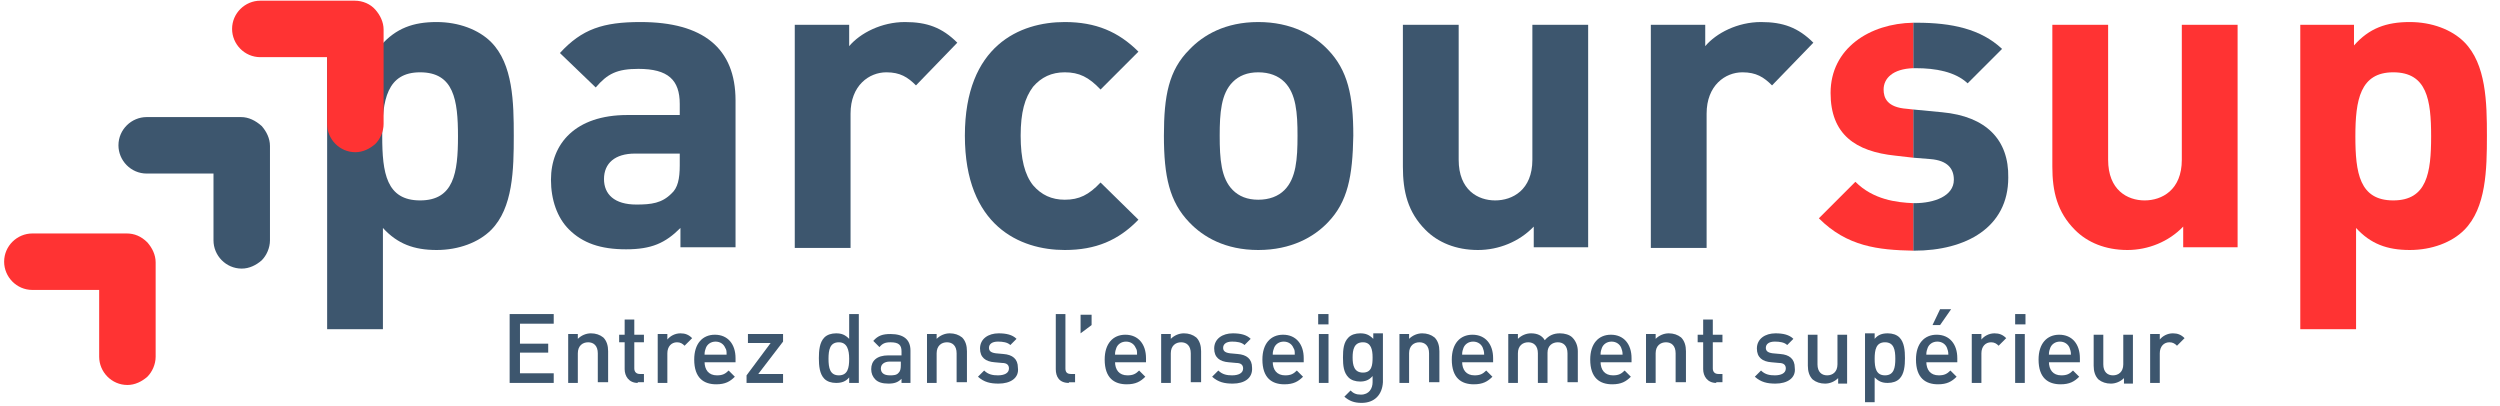 <svg width="363" height="59" viewBox="0 0 363 59" fill="none" xmlns="http://www.w3.org/2000/svg">
<path d="M71.3 33.4C69.5 35.2 66.6 36.3 63.4 36.3C60.1 36.3 57.7 35.4 55.6 33.1V47.8H47.5V3.6H55.3V6.6C57.5 4.1 60 3.2 63.4 3.2C66.6 3.2 69.5 4.3 71.3 6.1C74.5 9.3 74.6 14.9 74.6 19.7C74.6 24.6 74.5 30.2 71.3 33.4ZM61 10.5C56.2 10.5 55.5 14.5 55.5 19.8C55.5 25.1 56.1 29.1 61 29.1C65.9 29.1 66.5 25.1 66.5 19.8C66.5 14.5 65.9 10.5 61 10.5Z" fill="#3D566E"/>
<path d="M98.8 35.9V33.1C96.6 35.3 94.6 36.2 90.9 36.2C87.2 36.2 84.6 35.3 82.6 33.3C80.9 31.6 80 29 80 26.1C80 20.9 83.5 16.7 91.1 16.7H98.7V15.1C98.7 11.6 97 10 92.7 10C89.6 10 88.2 10.7 86.5 12.7L81.3 7.7C84.5 4.2 87.6 3.2 93 3.2C102.1 3.2 106.8 7 106.8 14.6V35.9H98.8V35.9ZM98.6 22.3H92.2C89.3 22.3 87.7 23.7 87.7 26C87.7 28.2 89.2 29.7 92.4 29.7C94.6 29.7 96.1 29.5 97.5 28.1C98.4 27.3 98.7 26 98.7 24V22.3H98.6Z" fill="#3D566E"/>
<path d="M133 12.4C131.8 11.2 130.7 10.5 128.7 10.5C126.2 10.5 123.5 12.4 123.5 16.5V36H115.4V3.6H123.3V6.7C124.9 4.8 128 3.2 131.4 3.2C134.6 3.2 136.8 4 139 6.2L133 12.4Z" fill="#3D566E"/>
<path d="M154.6 36.3C148.1 36.3 140.1 32.8 140.1 19.7C140.1 6.6 148.1 3.2 154.6 3.2C159.1 3.2 162.4 4.6 165.3 7.5L159.8 13C158.1 11.2 156.7 10.5 154.6 10.5C152.7 10.5 151.2 11.2 150 12.6C148.8 14.2 148.2 16.3 148.2 19.7C148.2 23.1 148.8 25.4 150 26.9C151.2 28.3 152.7 29 154.6 29C156.7 29 158.1 28.3 159.8 26.5L165.3 31.9C162.4 34.9 159.1 36.3 154.6 36.3Z" fill="#3D566E"/>
<path d="M192.8 32.3C190.8 34.4 187.5 36.3 182.7 36.3C177.9 36.3 174.7 34.4 172.7 32.3C169.8 29.3 169 25.6 169 19.7C169 13.9 169.7 10.2 172.7 7.2C174.7 5.1 177.9 3.2 182.7 3.2C187.5 3.2 190.8 5.1 192.8 7.2C195.7 10.2 196.5 13.9 196.5 19.7C196.4 25.6 195.7 29.3 192.8 32.3ZM186.5 11.9C185.6 11 184.3 10.5 182.7 10.5C181.1 10.5 179.9 11 179 11.9C177.3 13.6 177.1 16.4 177.1 19.7C177.1 23.1 177.3 25.9 179 27.6C179.9 28.5 181.1 29 182.7 29C184.3 29 185.6 28.5 186.5 27.6C188.2 25.9 188.4 23.1 188.4 19.7C188.4 16.4 188.2 13.6 186.5 11.9Z" fill="#3D566E"/>
<path d="M222.7 35.9V32.9C220.6 35.1 217.6 36.3 214.6 36.3C211.4 36.3 208.8 35.2 207 33.4C204.4 30.8 203.7 27.8 203.7 24.2V3.6H211.8V23.2C211.8 27.6 214.6 29.1 217.1 29.1C219.6 29.1 222.5 27.6 222.5 23.2V3.6H230.6V35.9H222.7Z" fill="#3D566E"/>
<path d="M257.3 12.4C256.1 11.2 255 10.5 253 10.5C250.5 10.5 247.8 12.4 247.8 16.5V36H239.7V3.6H247.6V6.7C249.2 4.8 252.3 3.2 255.7 3.2C258.9 3.2 261.1 4 263.3 6.2L257.3 12.4Z" fill="#3D566E"/>
<path d="M317 35.9V32.9C314.9 35.1 311.9 36.3 308.9 36.3C305.7 36.3 303.1 35.2 301.3 33.4C298.7 30.8 298 27.8 298 24.2V3.6H306.1V23.2C306.1 27.6 308.9 29.1 311.4 29.1C313.9 29.1 316.8 27.6 316.8 23.2V3.6H324.9V35.9H317Z" fill="#FF3333"/>
<path d="M357.8 33.4C356 35.2 353.1 36.3 349.9 36.3C346.6 36.3 344.2 35.4 342.1 33.1V47.8H334V3.6H341.8V6.6C344 4.1 346.5 3.2 349.9 3.2C353.1 3.2 356 4.3 357.8 6.1C361 9.3 361.1 14.9 361.1 19.7C361.1 24.6 361 30.2 357.8 33.4ZM347.5 10.5C342.7 10.5 342 14.5 342 19.8C342 25.1 342.6 29.1 347.5 29.1C352.4 29.1 353 25.1 353 19.8C353 14.5 352.4 10.5 347.5 10.5Z" fill="#FF3333"/>
<path d="M74 55.601V45.601H80.4V47.001H75.5V49.901H79.6V51.201H75.5V54.201H80.4V55.601H74V55.601Z" fill="#3D566E"/>
<path d="M86.8 55.6V51.3C86.8 50.2 86.2 49.7 85.4 49.7C84.6 49.7 83.9 50.2 83.9 51.3V55.6H82.5V48.5H83.9V49.2C84.4 48.7 85.1 48.4 85.8 48.4C86.5 48.4 87.1 48.6 87.6 49C88.1 49.5 88.3 50.2 88.3 51V55.5H86.8V55.6Z" fill="#3D566E"/>
<path d="M92.6 55.6C91.3 55.6 90.7 54.6 90.7 53.6V49.7H89.9V48.6H90.7V46.4H92.1V48.6H93.5V49.7H92.1V53.5C92.1 54 92.4 54.3 92.9 54.3H93.5V55.5H92.6V55.6Z" fill="#3D566E"/>
<path d="M99.4 50.2C99.1 49.9 98.8 49.7 98.3 49.7C97.5 49.7 96.9 50.3 96.9 51.3V55.6H95.5V48.5H96.9V49.3C97.3 48.8 98 48.4 98.8 48.4C99.5 48.4 100 48.6 100.5 49.1L99.4 50.2Z" fill="#3D566E"/>
<path d="M102.3 52.501C102.3 53.701 102.9 54.501 104.1 54.501C104.9 54.501 105.3 54.301 105.8 53.801L106.7 54.701C106 55.401 105.3 55.801 104 55.801C102.2 55.801 100.8 54.901 100.8 52.201C100.8 49.901 102 48.601 103.8 48.601C105.7 48.601 106.8 50.001 106.8 52.001V52.601H102.3V52.501ZM105.3 50.501C105.1 50.001 104.6 49.601 103.9 49.601C103.2 49.601 102.7 50.001 102.5 50.501C102.4 50.801 102.3 51.001 102.3 51.501H105.5C105.5 51.001 105.5 50.801 105.3 50.501Z" fill="#3D566E"/>
<path d="M108.4 55.6V54.5L111.9 49.8H108.6V48.5H113.7V49.6L110.1 54.3H113.7V55.6H108.4Z" fill="#3D566E"/>
<path d="M123.3 55.601V54.801C122.8 55.401 122.2 55.601 121.4 55.601C120.7 55.601 120.1 55.401 119.7 55.001C119 54.301 118.9 53.101 118.9 52.001C118.9 50.901 119 49.701 119.7 49.001C120.1 48.601 120.7 48.401 121.4 48.401C122.2 48.401 122.7 48.601 123.3 49.201V45.601H124.7V55.601H123.3V55.601ZM121.8 49.701C120.5 49.701 120.3 50.801 120.3 52.101C120.3 53.401 120.5 54.501 121.8 54.501C123.1 54.501 123.3 53.401 123.3 52.101C123.3 50.801 123 49.701 121.8 49.701Z" fill="#3D566E"/>
<path d="M130.9 55.6V55C130.4 55.5 129.9 55.7 129 55.7C128.1 55.7 127.5 55.5 127.1 55.1C126.7 54.7 126.5 54.2 126.5 53.6C126.5 52.4 127.3 51.6 129 51.6H130.9V51C130.9 50.1 130.5 49.7 129.3 49.7C128.5 49.7 128.1 49.9 127.7 50.4L126.8 49.5C127.5 48.7 128.2 48.5 129.3 48.5C131.2 48.5 132.2 49.3 132.2 50.9V55.6H130.9V55.6ZM130.9 52.5H129.2C128.4 52.5 127.9 52.9 127.9 53.5C127.9 54.1 128.3 54.5 129.2 54.5C129.7 54.5 130.2 54.5 130.5 54.1C130.7 53.9 130.8 53.6 130.8 53V52.5H130.9Z" fill="#3D566E"/>
<path d="M138.9 55.6V51.3C138.9 50.2 138.3 49.7 137.5 49.7C136.7 49.7 136 50.2 136 51.3V55.6H134.6V48.5H136V49.2C136.5 48.7 137.2 48.4 137.9 48.4C138.6 48.4 139.2 48.6 139.7 49C140.2 49.5 140.4 50.2 140.4 51V55.5H138.9V55.6Z" fill="#3D566E"/>
<path d="M145 55.7C143.8 55.7 142.9 55.5 142 54.7L142.9 53.8C143.5 54.4 144.2 54.5 144.9 54.5C145.8 54.5 146.5 54.2 146.5 53.5C146.5 53 146.2 52.7 145.5 52.7L144.4 52.6C143.1 52.5 142.3 51.9 142.3 50.6C142.3 49.2 143.5 48.4 145 48.4C146.1 48.4 147 48.6 147.6 49.2L146.7 50.1C146.3 49.7 145.6 49.6 144.9 49.6C144 49.6 143.6 50 143.6 50.5C143.6 50.9 143.8 51.2 144.6 51.3L145.7 51.4C147 51.5 147.8 52.1 147.8 53.4C148 54.9 146.7 55.7 145 55.7Z" fill="#3D566E"/>
<path d="M155.2 55.601C153.8 55.601 153.3 54.701 153.3 53.601V45.601H154.7V53.501C154.7 54.001 154.9 54.301 155.5 54.301H156.1V55.501H155.2V55.601Z" fill="#3D566E"/>
<path d="M156.9 48.4V45.7H158.5V47.2L156.9 48.4Z" fill="#3D566E"/>
<path d="M161.9 52.501C161.9 53.701 162.5 54.501 163.7 54.501C164.5 54.501 164.9 54.301 165.4 53.801L166.3 54.701C165.6 55.401 164.9 55.801 163.6 55.801C161.8 55.801 160.4 54.901 160.4 52.201C160.4 49.901 161.6 48.601 163.4 48.601C165.3 48.601 166.4 50.001 166.4 52.001V52.601H161.9V52.501ZM164.9 50.501C164.7 50.001 164.2 49.601 163.5 49.601C162.8 49.601 162.3 50.001 162.1 50.501C162 50.801 161.9 51.001 161.9 51.501H165.1C165.1 51.001 165.1 50.801 164.9 50.501Z" fill="#3D566E"/>
<path d="M172.9 55.6V51.3C172.9 50.2 172.3 49.7 171.5 49.7C170.7 49.7 170 50.2 170 51.3V55.6H168.6V48.5H170V49.2C170.5 48.7 171.2 48.4 171.9 48.4C172.6 48.4 173.2 48.6 173.7 49C174.2 49.5 174.4 50.2 174.4 51V55.5H172.9V55.6Z" fill="#3D566E"/>
<path d="M179 55.7C177.8 55.7 176.9 55.5 176 54.7L176.9 53.8C177.5 54.4 178.2 54.5 178.9 54.5C179.8 54.5 180.5 54.2 180.5 53.5C180.5 53 180.2 52.7 179.5 52.7L178.4 52.6C177.1 52.5 176.3 51.9 176.3 50.6C176.3 49.2 177.5 48.4 179 48.4C180.1 48.4 181 48.6 181.6 49.2L180.7 50.1C180.3 49.7 179.6 49.6 178.9 49.6C178 49.6 177.6 50 177.6 50.5C177.6 50.9 177.8 51.2 178.6 51.3L179.7 51.4C181 51.5 181.8 52.1 181.8 53.4C181.9 54.9 180.7 55.7 179 55.7Z" fill="#3D566E"/>
<path d="M184.8 52.501C184.8 53.701 185.4 54.501 186.6 54.501C187.4 54.501 187.8 54.301 188.3 53.801L189.2 54.701C188.5 55.401 187.8 55.801 186.5 55.801C184.7 55.801 183.3 54.901 183.3 52.201C183.3 49.901 184.5 48.601 186.3 48.601C188.2 48.601 189.3 50.001 189.3 52.001V52.601H184.8V52.501ZM187.8 50.501C187.6 50.001 187.1 49.601 186.4 49.601C185.7 49.601 185.2 50.001 185 50.501C184.9 50.801 184.8 51.001 184.8 51.501H188C188 51.001 188 50.801 187.8 50.501Z" fill="#3D566E"/>
<path d="M191.4 47.101V45.601H192.9V47.101H191.4ZM191.5 55.601V48.501H192.9V55.601H191.5Z" fill="#3D566E"/>
<path d="M197.7 58.5C196.6 58.5 195.9 58.2 195.2 57.6L196.1 56.7C196.5 57.1 196.9 57.3 197.6 57.3C198.8 57.3 199.3 56.4 199.3 55.5V54.6C198.8 55.2 198.2 55.4 197.5 55.4C196.8 55.4 196.2 55.2 195.8 54.8C195.1 54.1 195 53.1 195 51.9C195 50.7 195.1 49.7 195.8 49C196.2 48.6 196.8 48.4 197.5 48.4C198.3 48.4 198.8 48.6 199.4 49.2V48.4H200.8V55.5C200.7 57.3 199.6 58.5 197.7 58.5ZM197.9 49.7C196.6 49.7 196.4 50.8 196.4 51.9C196.4 53 196.6 54.1 197.9 54.1C199.2 54.1 199.3 53 199.3 51.9C199.3 50.8 199.1 49.7 197.9 49.7Z" fill="#3D566E"/>
<path d="M207.5 55.6V51.3C207.5 50.2 206.9 49.7 206.1 49.7C205.3 49.7 204.6 50.2 204.6 51.3V55.6H203.2V48.5H204.6V49.2C205.1 48.7 205.8 48.4 206.5 48.4C207.2 48.4 207.8 48.6 208.3 49C208.8 49.5 209 50.2 209 51V55.5H207.5V55.6Z" fill="#3D566E"/>
<path d="M212.3 52.501C212.3 53.701 212.9 54.501 214.1 54.501C214.9 54.501 215.3 54.301 215.8 53.801L216.7 54.701C216 55.401 215.3 55.801 214 55.801C212.2 55.801 210.8 54.901 210.8 52.201C210.8 49.901 212 48.601 213.8 48.601C215.7 48.601 216.8 50.001 216.8 52.001V52.601H212.3V52.501ZM215.3 50.501C215.1 50.001 214.6 49.601 213.9 49.601C213.2 49.601 212.7 50.001 212.5 50.501C212.4 50.801 212.3 51.001 212.3 51.501H215.5C215.5 51.001 215.4 50.801 215.3 50.501Z" fill="#3D566E"/>
<path d="M227.6 55.6V51.3C227.6 50.2 227 49.7 226.2 49.7C225.4 49.7 224.7 50.2 224.7 51.2V55.6H223.3V51.3C223.3 50.2 222.7 49.7 221.9 49.7C221.1 49.7 220.4 50.2 220.4 51.3V55.6H219V48.5H220.4V49.2C220.9 48.7 221.6 48.4 222.3 48.4C223.2 48.4 223.9 48.7 224.3 49.4C224.9 48.7 225.6 48.4 226.5 48.4C227.2 48.4 227.9 48.6 228.3 49C228.8 49.5 229.1 50.2 229.1 51V55.5H227.6V55.6Z" fill="#3D566E"/>
<path d="M232.4 52.501C232.4 53.701 233 54.501 234.2 54.501C235 54.501 235.4 54.301 235.9 53.801L236.8 54.701C236.1 55.401 235.4 55.801 234.1 55.801C232.3 55.801 230.9 54.901 230.9 52.201C230.9 49.901 232.1 48.601 233.9 48.601C235.8 48.601 236.9 50.001 236.9 52.001V52.601H232.4V52.501ZM235.4 50.501C235.2 50.001 234.7 49.601 234 49.601C233.3 49.601 232.8 50.001 232.6 50.501C232.5 50.801 232.4 51.001 232.4 51.501H235.6C235.6 51.001 235.5 50.801 235.4 50.501Z" fill="#3D566E"/>
<path d="M243.3 55.6V51.3C243.3 50.2 242.7 49.7 241.9 49.7C241.1 49.7 240.4 50.2 240.4 51.3V55.6H239V48.5H240.4V49.2C240.9 48.7 241.6 48.4 242.3 48.4C243 48.4 243.6 48.6 244.1 49C244.6 49.5 244.8 50.2 244.8 51V55.5H243.3V55.6Z" fill="#3D566E"/>
<path d="M249.2 55.6C247.9 55.6 247.3 54.6 247.3 53.6V49.7H246.5V48.6H247.3V46.4H248.7V48.6H250.1V49.7H248.7V53.5C248.7 54 249 54.3 249.5 54.3H250.1V55.5H249.2V55.6Z" fill="#3D566E"/>
<path d="M257.8 55.7C256.6 55.7 255.7 55.5 254.8 54.7L255.7 53.8C256.3 54.4 257 54.5 257.7 54.5C258.6 54.5 259.3 54.2 259.3 53.5C259.3 53 259 52.7 258.3 52.7L257.2 52.6C255.9 52.5 255.1 51.9 255.1 50.6C255.1 49.2 256.3 48.4 257.8 48.4C258.9 48.4 259.8 48.6 260.4 49.2L259.5 50.1C259.1 49.7 258.4 49.6 257.7 49.6C256.8 49.6 256.4 50 256.4 50.5C256.4 50.9 256.6 51.2 257.4 51.3L258.5 51.4C259.8 51.5 260.6 52.1 260.6 53.4C260.8 54.9 259.5 55.7 257.8 55.7Z" fill="#3D566E"/>
<path d="M266.9 55.601V54.901C266.4 55.401 265.7 55.701 265 55.701C264.3 55.701 263.7 55.501 263.2 55.101C262.7 54.601 262.5 53.901 262.5 53.101V48.601H263.9V52.901C263.9 54.001 264.5 54.501 265.3 54.501C266.1 54.501 266.8 54.001 266.8 52.901V48.601H268.2V55.701H266.9V55.601Z" fill="#3D566E"/>
<path d="M275.8 55C275.4 55.4 274.8 55.6 274.1 55.6C273.3 55.6 272.8 55.4 272.2 54.8V58.4H270.8V48.4H272.2V49.2C272.7 48.6 273.3 48.4 274.1 48.4C274.8 48.4 275.4 48.6 275.8 49C276.5 49.7 276.6 50.9 276.6 52C276.6 53.1 276.5 54.3 275.8 55ZM273.7 49.7C272.4 49.7 272.2 50.8 272.2 52.1C272.2 53.4 272.4 54.5 273.7 54.5C275 54.5 275.2 53.4 275.2 52.1C275.2 50.8 275 49.7 273.7 49.7Z" fill="#3D566E"/>
<path d="M279.7 52.5C279.7 53.7 280.3 54.5 281.5 54.5C282.3 54.5 282.7 54.3 283.2 53.8L284.1 54.7C283.4 55.4 282.7 55.8 281.4 55.8C279.6 55.8 278.2 54.9 278.2 52.2C278.2 49.9 279.4 48.6 281.2 48.6C283.1 48.6 284.2 50 284.2 52V52.6H279.7V52.5ZM282.7 50.5C282.5 50 282 49.6 281.3 49.6C280.6 49.6 280.1 50 279.9 50.5C279.8 50.8 279.7 51 279.7 51.5H282.9C282.9 51 282.8 50.8 282.7 50.5ZM281.7 47.2H280.6L281.7 44.9H283.3L281.7 47.2Z" fill="#3D566E"/>
<path d="M290.2 50.2C289.9 49.9 289.6 49.7 289.1 49.7C288.3 49.7 287.7 50.3 287.7 51.3V55.6H286.3V48.5H287.7V49.3C288.1 48.8 288.8 48.4 289.6 48.4C290.3 48.4 290.8 48.6 291.3 49.1L290.2 50.2Z" fill="#3D566E"/>
<path d="M292.6 47.101V45.601H294.1V47.101H292.6ZM292.6 55.601V48.501H294V55.601H292.6Z" fill="#3D566E"/>
<path d="M297.5 52.501C297.5 53.701 298.1 54.501 299.3 54.501C300.1 54.501 300.5 54.301 301 53.801L301.9 54.701C301.2 55.401 300.5 55.801 299.2 55.801C297.4 55.801 296 54.901 296 52.201C296 49.901 297.2 48.601 299 48.601C300.9 48.601 302 50.001 302 52.001V52.601H297.5V52.501ZM300.5 50.501C300.3 50.001 299.8 49.601 299.1 49.601C298.4 49.601 297.9 50.001 297.7 50.501C297.6 50.801 297.5 51.001 297.5 51.501H300.7C300.7 51.001 300.6 50.801 300.5 50.501Z" fill="#3D566E"/>
<path d="M308.4 55.601V54.901C307.9 55.401 307.2 55.701 306.5 55.701C305.8 55.701 305.2 55.501 304.7 55.101C304.2 54.601 304 53.901 304 53.101V48.601H305.4V52.901C305.4 54.001 306 54.501 306.8 54.501C307.6 54.501 308.3 54.001 308.3 52.901V48.601H309.7V55.701H308.4V55.601Z" fill="#3D566E"/>
<path d="M316.1 50.2C315.8 49.9 315.5 49.7 315 49.7C314.2 49.7 313.6 50.3 313.6 51.3V55.6H312.2V48.5H313.6V49.3C314 48.8 314.7 48.4 315.5 48.4C316.2 48.4 316.7 48.6 317.2 49.1L316.1 50.2Z" fill="#3D566E"/>
<path d="M278.2 9.9C281 9.9 283.9 10.4 285.7 12.1L290.7 7.1C287.6 4.2 283.4 3.3 278.3 3.3C278.1 3.3 278 3.3 277.8 3.3V9.9C278 9.9 278.1 9.9 278.2 9.9Z" fill="#3D566E"/>
<path d="M282 16.299L277.8 15.899V22.899L280.3 23.099C282.8 23.299 283.7 24.499 283.7 26.099C283.7 28.499 280.8 29.499 278 29.499C277.9 29.499 277.9 29.499 277.8 29.499V36.399H277.9C285.5 36.399 291.6 32.999 291.6 25.799C291.7 20.299 288.4 16.899 282 16.299Z" fill="#3D566E"/>
<path d="M265.8 13.5C265.8 19.5 269.4 22 275.2 22.6L277.8 22.9V15.9L276.9 15.8C274 15.6 273.5 14.2 273.5 13C273.5 11.4 274.8 10 277.8 9.9V3.3C271.5 3.4 265.8 7 265.8 13.5Z" fill="#FF3333"/>
<path d="M269.4 26.399L264.1 31.699C268.2 35.799 272.7 36.299 277.8 36.399V29.499C275.4 29.399 272 28.999 269.4 26.399Z" fill="#FF3333"/>
<path d="M18.4 33.899H4.7C2.5 33.899 0.6 35.699 0.6 37.999C0.6 40.199 2.4 42.099 4.7 42.099H14.4V51.799C14.4 53.999 16.2 55.899 18.5 55.899C19.6 55.899 20.6 55.399 21.4 54.699C22.1 53.999 22.6 52.899 22.6 51.799V38.099C22.6 36.999 22.1 35.999 21.4 35.199C20.5 34.299 19.5 33.899 18.4 33.899Z" fill="#FF3333"/>
<path d="M34.999 17H21.299C19.099 17 17.199 18.8 17.199 21.1C17.199 23.3 18.999 25.2 21.299 25.2H30.999V34.9C30.999 37.1 32.799 39 35.099 39C36.199 39 37.199 38.5 37.999 37.8C38.699 37.1 39.199 36 39.199 34.9V21.2C39.199 20.1 38.699 19.1 37.999 18.3C37.099 17.5 36.099 17 34.999 17Z" fill="#3D566E"/>
<path d="M51.499 0.1H37.799C35.599 0.1 33.699 1.9 33.699 4.2C33.699 6.4 35.499 8.3 37.799 8.3H47.499V18C47.499 20.2 49.299 22.1 51.599 22.1C52.699 22.1 53.699 21.6 54.499 20.9C55.199 20.2 55.699 19.1 55.699 18V4.3C55.699 3.2 55.199 2.2 54.499 1.4C53.799 0.6 52.699 0.1 51.499 0.1Z" fill="#FF3333"/>
</svg>

